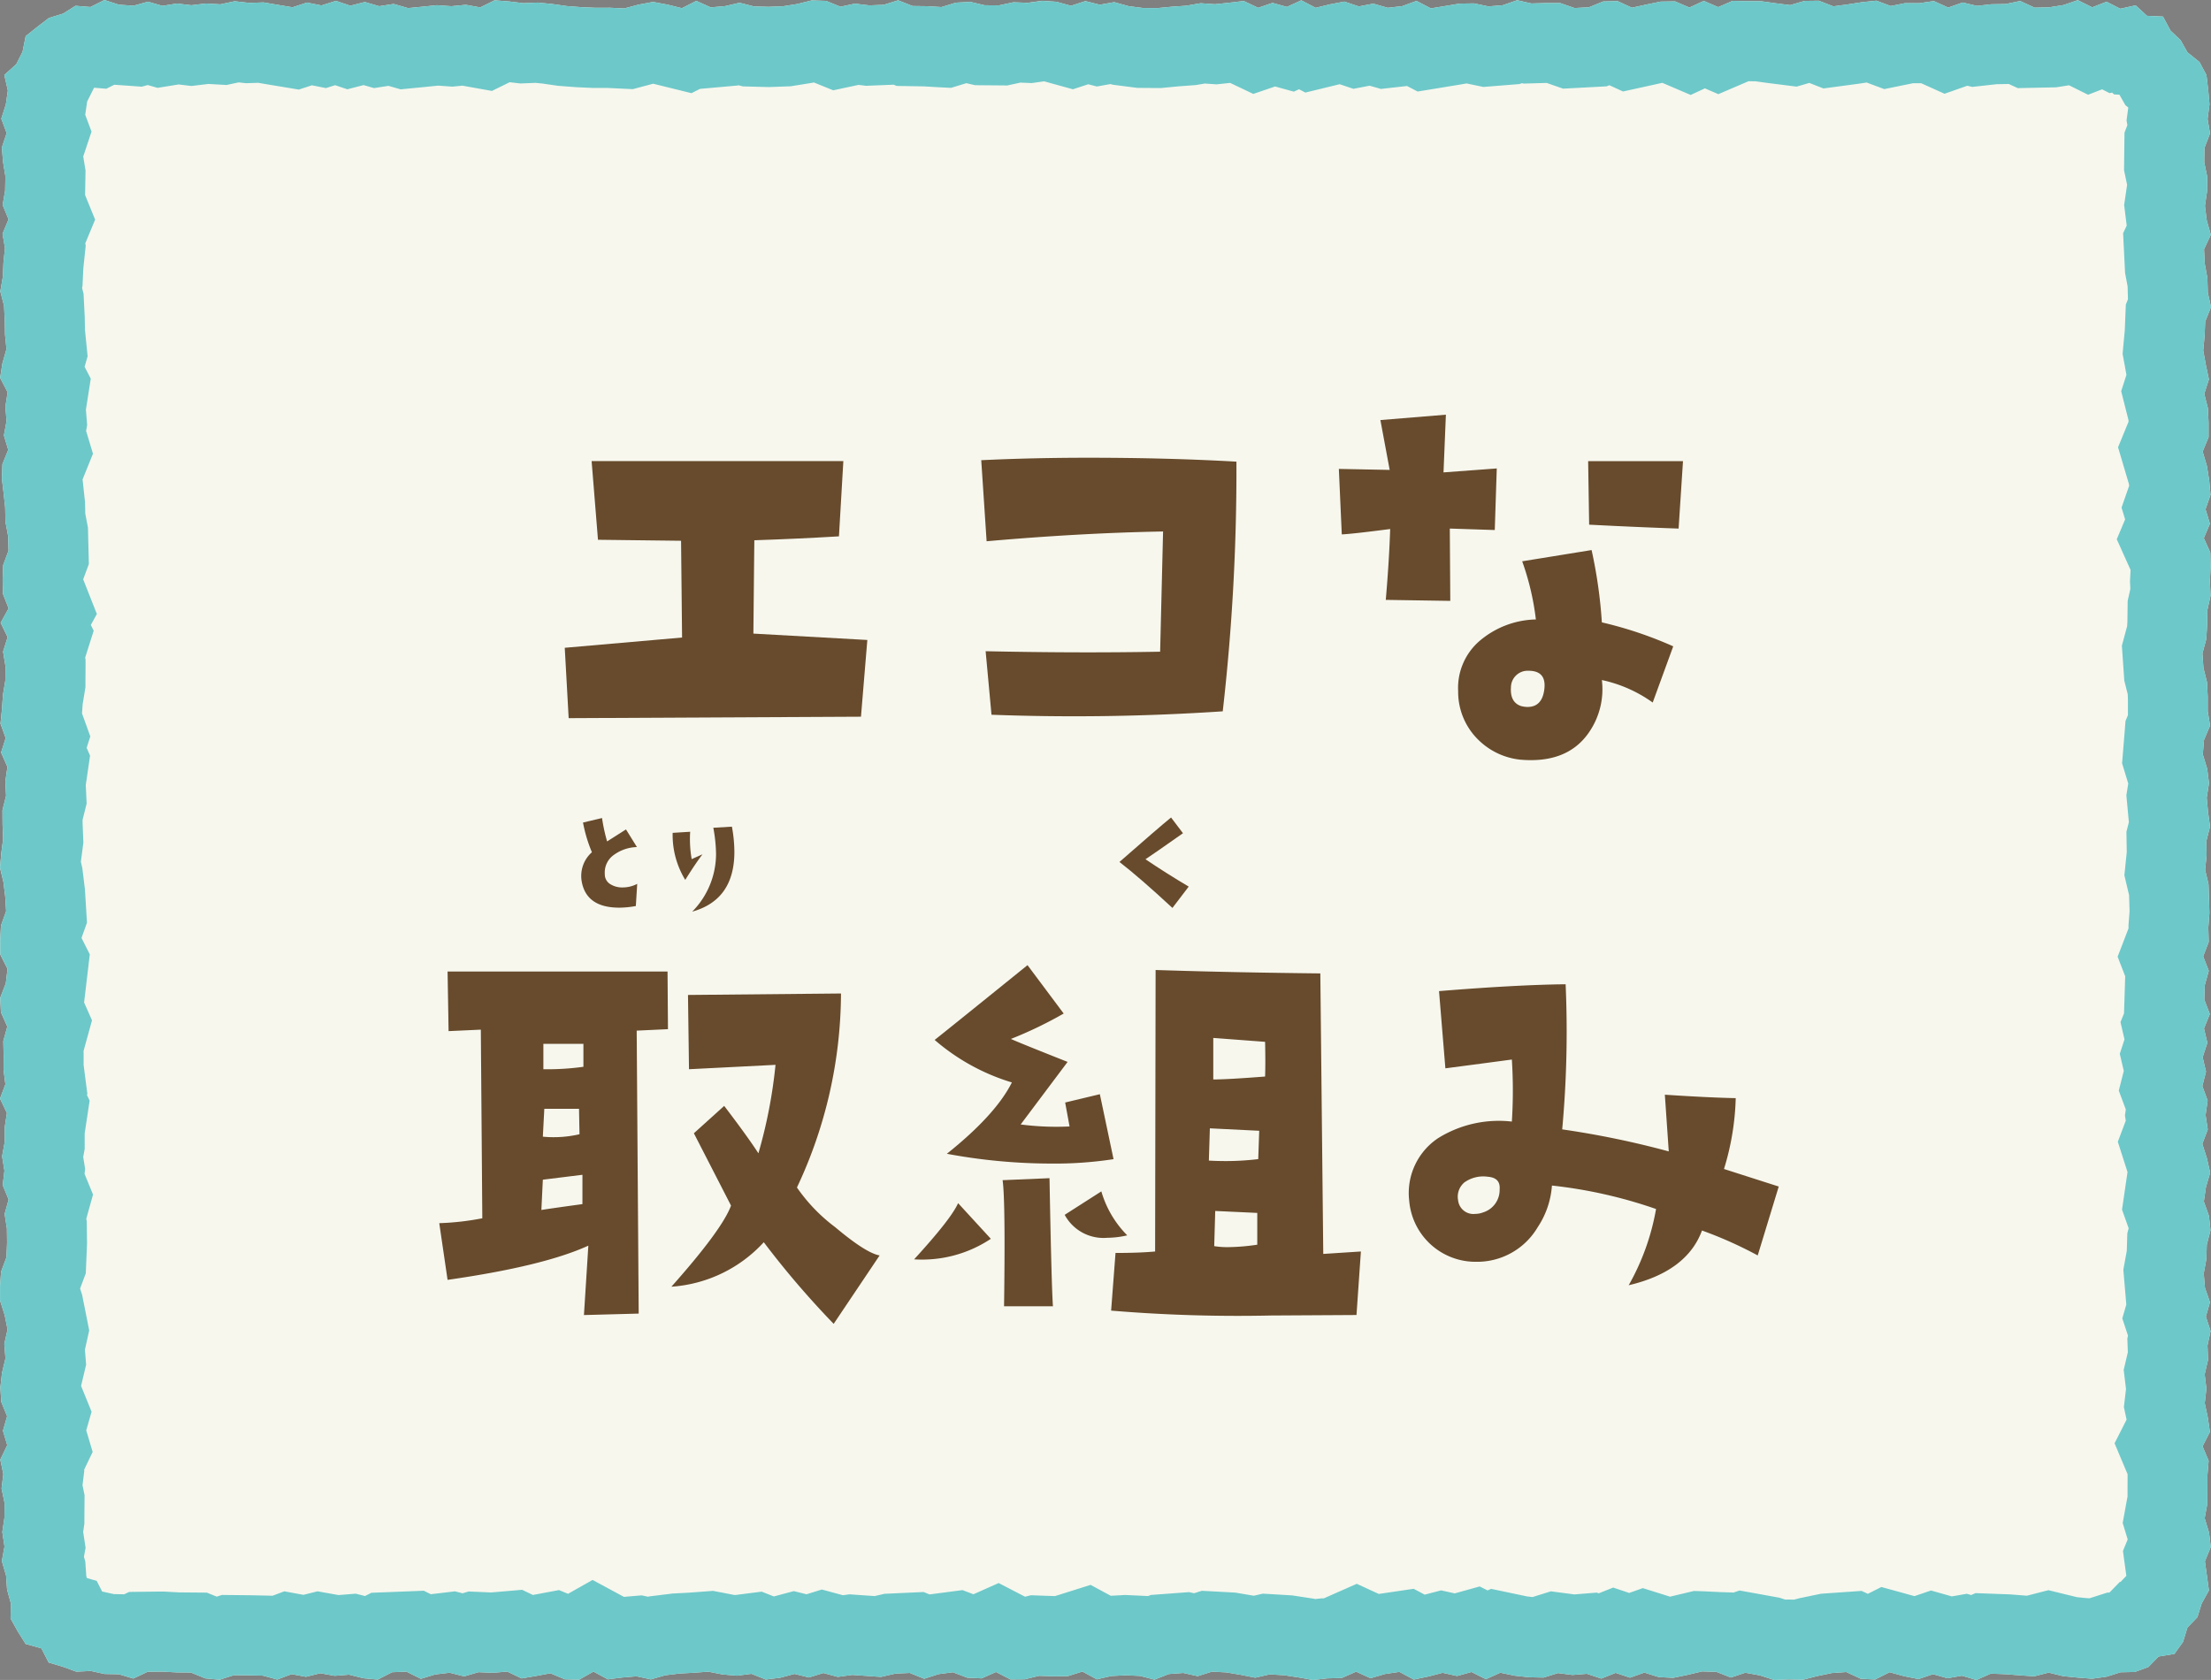 <svg xmlns="http://www.w3.org/2000/svg" width="220.868" height="167.854" viewBox="0 0 220.868 167.854">
  <rect x="0" y="0" width="220.868" height="167.854" fill="#808080" stroke="none"/>
  <g id="グループ_556" data-name="グループ 556" transform="translate(-565 367)">
    <path id="パス_3008" data-name="パス 3008" d="M710.716,10.428l-.13-1.459L710.413,7.5l-.7-1.308-1.193-.957-.688-1.216-1.011-.963-.75-1.4-1.6-.076L703.339.533l-1.532.34-1.373-.7L699,.731,697.559.016l-1.438.491-1.438.227-1.438.031L691.806.1l-1.439.3-1.438.026-1.438.16L686.053.25l-1.437.506L683.179.108l-1.438.208-1.432,0L678.876.6,677.442.068l-1.434.15-1.434.223-1.435.192L671.7.073l-1.437.019L668.829.51,667.391.328l-1.439-.2-1.439-.01-1.438-.03L661.638.71,660.2.09l-1.436.662L657.329.138l-1.435.023-1.435.293L653.024.77,651.59.113l-1.434.033-1.434.582-1.434.077-1.434-.5H644.42l-1.434.041L641.552.023l-1.435.5-1.435.115-1.435-.3L635.811.36,634.375.6l-1.437.236L631.5.091l-1.438.525-1.439.162L627.182.364l-1.439.277L624.3.159l-1.438.272-1.437.35L619.992.03l-1.437.659-1.436-.4-1.436.489L614.246.1,612.81.271l-1.436.151-1.437-.1L608.5.571l-1.437.1-1.438.138L604.186.8l-1.44-.185-1.44-.4-1.441.257L598.426.11l-1.439.469-1.438-.4-1.438-.1-1.438.2L591.235.228,589.8.536,588.36.524,586.921.186l-1.439.081-1.44.439L582.6.618,581.16.6,579.72.031,578.28.48l-1.439.058L575.4.364l-1.439.307L572.525.089l-1.44-.048L569.644.4,568.2.629l-1.441.053L565.321.643,563.882.275l-1.44.334L561,.737l-1.44-.648L558.12.817,556.679.461,555.238.194,553.8.459l-1.441.384-1.44-.069-1.436.005L548.046.715l-1.437-.11L545.171.4l-1.44-.141-1.443.058L540.847.145,539.408.031,537.97.739,536.531.481,535.092.62l-1.442-.1-1.443.148-1.442.141-1.44-.414-1.441.223L526.441.2,525,.571,523.556.086l-1.443.457L520.668.254l-1.442.473-1.445-.24L516.337.242l-1.445.047L513.451.125,512.01.432,510.564.349l-1.443.174L507.676.351l-1.448.234L504.784.17l-1.449.4-1.45-.1L500.434,0l-1.4.7L497.542.579l-1.247.784-1.41.431-1.16.892-1.16.925-.314,1.561-.622,1.238-1.2,1.081.354,1.55-.2,1.387-.455,1.435.536,1.436-.479,1.435.117,1.436.234,1.436-.026,1.436-.247,1.437.59,1.437-.6,1.438.243,1.438-.151,1.439-.065,1.44-.248,1.441.371,1.442L490.474,32l.028,1.44.143,1.439-.408,1.439-.224,1.438.75,1.438-.225,1.438.116,1.438-.265,1.437.433,1.438-.582,1.438-.054,1.438.172,1.438.157,1.439.028,1.439.272,1.441.037,1.441-.537,1.442-.054,1.442.032,1.441.569,1.44-.8,1.44.7,1.439-.456,1.439.234,1.439-.009,1.44-.237,1.439-.1,1.44-.146,1.441.519,1.441-.46,1.443.635,1.442-.209,1.441.072,1.441-.36,1.441.009,1.44.056,1.44-.188,1.441-.121,1.441.344,1.442.177,1.443.088,1.442-.515,1.442-.077,1.441.006,1.441.726,1.441-.17,1.442-.558,1.443.067,1.443.639,1.442-.4,1.442.033,1.442-.008,1.442.185,1.437L490,109.769l.688,1.438-.218,1.439v1.442l-.261,1.445.232,1.442-.17,1.44.59,1.44-.4,1.44.226,1.441.017,1.443-.059,1.445-.539,1.442-.1,1.442v1.443l.46,1.444.287,1.445-.322,1.443.113,1.444-.345,1.446-.162,1.445.085,1.446.588,1.445-.416,1.446.429,1.443-.693,1.442.3,1.448-.174,1.444.3,1.447-.012,1.449-.214,1.446.218,1.45-.265,1.452.423,1.452.1,1.4.371,1.348-.022,1.538.714,1.286.79,1.257,1.578.446.721,1.41,1.422.425,1.341.49,1.448-.07,1.369.3,1.437.028,1.438.432,1.437-.68,1.439-.017,1.438.079,1.439.012,1.438.587,1.439.133,1.438-.457,1.437.015,1.438.034,1.437.392,1.438-.54,1.432.266,1.433-.357,1.433.257,1.434-.115,1.435.36,1.435.127,1.436-.732,1.437-.056,1.437.716,1.438-.439,1.439-.17,1.439.365,1.438-.42,1.437.062,1.437-.123,1.436.686,1.436-.246,1.435-.269,1.435.6,1.435.041,1.434-.811,1.434.775,1.434-.18,1.434-.122,1.434.309,1.434-.414,1.434-.176,1.434-.076,1.434-.108,1.435.278,1.436.123,1.435-.184,1.437.568,1.437-.176,1.437-.384,1.439.356,1.439-.447,1.441.39,1.439-.2,1.439.1,1.438.1,1.437-.331,1.437-.066,1.437.584,1.436-.463,1.436-.188,1.436.546,1.436.066,1.437-.639,1.436.743,1.437-.012,1.438-.35,1.438.05,1.439-.022,1.439-.454,1.441.779,1.44-.329,1.44-.078,1.439.067,1.438.371,1.438-.561,1.438-.107,1.437.32,1.438-.453,1.438.078,1.439.243,1.439.287,1.44-.334,1.441.085,1.441.221,1.44.256,1.439-.162,1.439-.036,1.439-.635,1.439.66,1.439-.425,1.44-.212,1.441.766,1.441-.3,1.441-.374,1.44.319,1.44-.4,1.44.721,1.44-.65,1.44.3,1.441.157,1.442.03,1.441-.45,1.44.189,1.44-.117,1.441.481,1.435-.573,1.436.48,1.436-.509,1.438.452,1.441.073,1.443-.3,1.441-.343,1.439.047,1.438.566,1.438-.481,1.44.261,1.442.463,1.443-.057,1.441.033,1.441-.369,1.441-.3,1.443-.1,1.443.674,1.442.069,1.443-.726,1.444.4,1.443.288,1.445-.492,1.444.41,1.445-.255,1.441.428,1.441-.636,1.445.054,1.444.113,1.445.1,1.447-.37,1.445.354,1.449.146,1.45.113,1.451-.205,1.387-.442,1.437-.03,1.343-.494,1.021-1.05,1.583-.262.86-1.2.438-1.429,1-1.041.419-1.356.728-1.316-.2-1.469-.2-1.435.587-1.436-.176-1.435-.434-1.436.261-1.436.009-1.436.006-1.437.119-1.437-.607-1.438.732-1.438-.206-1.439-.308-1.44.168-1.441-.174-1.442.336-1.441-.054-1.44.309-1.439-.474-1.439.412-1.438-.5-1.438-.123-1.438.262-1.438.042-1.437.371-1.438-.155-1.438-.51-1.438.211-1.438.421-1.439-.325-1.439-.46-1.441.544-1.441-.216-1.442.205-1.442L710,108.517l.369-1.44-.336-1.44.47-1.439-.335-1.439.581-1.439-.55-1.44.046-1.439.4-1.44-.559-1.441.554-1.441-.039-1.443.109-1.442-.04-1.441-.049-1.441-.34-1.441.148-1.44-.024-1.44.369-1.441-.2-1.441-.134-1.442.23-1.443-.181-1.442-.438-1.442.118-1.441.606-1.441-.234-1.441V69.615l-.069-1.443-.361-1.443-.1-1.442.389-1.442.084-1.442.019-1.442.322-1.437-.068-1.437.074-1.438L710.8,55.21l-.648-1.442.607-1.445-.439-1.442.5-1.44L710.689,48l-.23-1.44-.426-1.441.593-1.443V42.232l-.067-1.442-.364-1.442.465-1.443-.307-1.444-.261-1.445.137-1.443.059-1.444.58-1.446-.32-1.445-.039-1.446-.265-1.445-.071-1.446.676-1.443-.406-1.442-.18-1.448.211-1.444.021-1.447-.3-1.449.018-1.446.557-1.45-.244-1.443Z" transform="translate(75 -367)" fill="#f7f7ee"/>
    <path id="パス_3009" data-name="パス 3009" d="M664.664,8.117l.7.005.912.128.054.008.055.007,1.438.182,1.647.208,1.271-.369,1.412.551,2.047-.274,1.436-.193.082-.011.082-.013.667-.1,1.758.656,2.245-.457.629-.128.612,0h.209l2.33,1.051,2.272-.8.5.115,1.351-.15,1.072-.119,1.069-.019.161,0,.889.411,1.852-.039,1.438-.031.542-.011.536-.085.755-.119,1.9.946,1.4-.541.752.382.249-.055.2.182.529.025.6,1.055.286.23-.012.087-.16,1.2.081.477-.286.743-.018,1.436-.017,1.447-.01.879.18.861.122.579v.033l-.136.924-.157,1.072.134,1.076.122.979-.361.77.1,1.987.072,1.447.025.53.1.522.154.835.022.826.012.448-.211.527-.057,1.371-.05,1.231-.117,1.229-.1,1.1.2,1.083.183,1.013-.525,1.629.561,2.224.167.661.008.166-1.049,2.557.8,2.7.28.947.031.195-.762,2.184.358,1.177-.834,1.985,1.378,3.067-.037.732-.021.4.019.4.017.362-.086.387-.181.807-.012.828-.017,1.264-.026.442-.174.646-.35,1.3.093,1.339.1,1.442.048.705.172.685.169.677.022.458v1.638l-.241.573-.1,1.272-.118,1.441-.125,1.519.444,1.459.171.564-.028.178-.159,1,.093,1,.134,1.442.017.176.008.063-.245.96.017,1.072.016.967-.1.969-.137,1.34.309,1.312.158.668.02.6.029,1.027-.078,1.027-.031.411.007.259-1.089,2.834.757,1.952-.021.661-.046,1.44-.051,1.607,0,0-.353.872.4,1.729-.47,1.439.4,1.711-.5,1.967.7,1.883-.084.592.08.535-.792,2.1.849,2.655.119.374-.051.352-.211,1.439-.286,1.96.66,1.862-.134.518-.026.9-.025.834-.153.844-.191,1.048.09,1.062.123,1.438.083.979-.4,1.383.565,1.717-.064.3.038,1,.014.365-.092.393-.322,1.376.17,1.4.06.5-.058.5-.153,1.311.269,1.252-1.2,2.365,1.3,3.09v.067l-.006,1.42,0,.738-.137.749-.347,1.9.5,1.64-.473,1.156.29,2.127.049.356-.572.6-.087.014-1.029,1.057-.2,0-1.107.354-.694.221-.447-.034-.8-.081-.9-.221-1.947-.477-1.941.5-.205.052-.12-.008-1.4-.11-.166-.013-.166-.006-1.446-.053-1.839-.068-.436.193-.432-.128-1.5.263-2.08-.59-1.652.563-.336-.093-2.97-.818-1.351.68-.624-.292-2.066.145-1.443.1-.533.038-.523.107-1.441.3-.185.038-.183.047-.377.1-.344-.008-.247-.005-.247.01h-.029l-.095-.031-.5-.161-.52-.094-1.44-.261-2.016-.364-.622.208-.018-.007-1.382-.046L660.283,159l-1.073-.035-1.045.249-1.328.317-.016,0-.165-.052-2.549-.8-1.359.482-1.6-.537-1.439.574-.211-.07-1.626.131-.6.049-.6-.079L644.925,159l-1.677.523-.152.048-.53-.058-1.05-.221-2.561-.54-.351.159-.792-.4-2.487.694-1.368-.3-1.639.427-1.1-.585-2.6.383-.884.13-2.2-1.012-3.287,1.451-.206,0-.346.039-.284.032-.3-.053-.1-.017-.1-.014-1.441-.221-.369-.057-.373-.022L617.3,159.3l-1.153-.067-.894.207-1.41-.238-.446-.075-.451-.025-1.438-.078-1.45-.078-.776.244-.5-.111-1.178.088-1.438.107-1.2.089-.278.108-.436-.02-1.439-.067-.4-.019-.4.022-1.051.057-2.015-1.089-3.23,1.019-.325.1h-.068l-1.237-.043-1.1-.039-.592.144-2.635-1.364-2.52,1.121-1.09-.415-2,.261-1.294.17-.595-.242-1.752.081-1.437.066-.721.033-.7.162-.28.065-.25-.017-1.439-.1-.83-.057-.647.09-2.108-.571-1.529.475-1.271-.315-1.988.531-.011,0-1.211-.479-2.045.262-.586.076-.16-.014-1.018-.2-1.052-.2-1.068.08-1.347.1-1.349.071-.276.015-.274.034-1.434.176-.631.077-.113.033-.636-.137-1.192.1-.581.05-3.13-1.691-2.45,1.385-.9-.373-2.339.438-.271.051-1.079-.516-2.17.186-.923.079-.922-.04-1.322-.057-.61.179-.758-.193-1.473.175-.941.111-.7-.348-2.047.08-1.437.057-1.755.068-.635.324-.93-.234-1.314.106-.4.032-.413-.074-1.685-.3-1.409.351L518.4,159l-1.17.44-.789-.018L515,159.392l-.049,0H514.9l-1.438-.016-1.285-.014-.527.168-.987-.4-1.532-.013-1.256-.011-1.255-.069-.265-.015-.266,0-1.438.017-1.748.021-.5.236-.383-.008-.647-.012-.6-.131-.568-.125-.545-1.067-.985-.278-.054-.2-.042-.6-.059-.862-.135-.463.164-.9-.2-1.318-.041-.27.04-.267.081-.549,0-.554.012-1.449.007-.845-.169-.827-.036-.174.019-.154.158-1.31-.017-.08.853-1.777-.642-2.16.535-1.86-1.044-2.565-.007-.017.213-.891.292-1.226-.1-1.256-.02-.25.061-.273.367-1.644-.328-1.652-.287-1.445-.087-.443-.138-.43-.069-.217.122-.327.446-1.194.053-1.273.06-1.445.008-.213,0-.214-.017-1.443-.007-.577-.046-.293.672-2.411-.847-2.064.058-.488-.176-1.1-.016-.1.019-.105.127-.7v-1.556l.128-.845.367-2.43-.269-.563.041-.109-.257-1.99-.116-.9,0-.9v-.116l0-.117-.006-.263.084-.306.761-2.755-.791-1.785.116-.978.17-1.441.282-2.391-.826-1.64.545-1.525-.1-1.638-.088-1.443-.015-.242-.03-.241-.177-1.443-.054-.445-.1-.435-.046-.194.162-1.242.088-.672-.027-.677-.051-1.307,0-.3.115-.461.289-1.155L498.6,79.1l-.033-.662.1-.67.329-2.271-.34-.773.365-1.144-.829-2.3.067-.928.177-1.078.1-.619,0-.628.009-1.439,0-.671-.036-.218.85-2.678-.284-.579.6-1.094-1.367-3.463.03-.08.538-1.447-.039-1.544-.036-1.441-.016-.649-.121-.638-.148-.78-.015-.767-.006-.357-.039-.354-.157-1.439,0-.042-.005-.041-.048-.4,1.04-2.571-.687-2.283.105-.574-.084-1.05-.04-.495.079-.5.407-2.6-.616-1.181.3-1.051-.15-1.511-.112-1.121-.022-1.121,0-.126-.006-.125-.074-1.441-.041-.807-.144-.562.042-.244.022-.5.055-1.2.126-1.206.114-1.084-.041-.242.983-2.364L498.5,19.487l.005-.305.026-1.436.012-.717-.115-.707-.113-.692.828-2.48-.63-1.687.185-1.26.009-.061.072-.143.611-1.217.051-.015,1.178.1.8-.4,1.363.094,1.378.1.594-.166.985.283,1.766-.286.339-.055.331.04.951.113.952-.115.736-.088.735.042,1.075.062,1.053-.225.165-.035.145.017.581.066.584-.019.64-.021.677.115,1.445.24,1.937.321,1.309-.429,1.4.28.917-.29,1.219.41,1.624-.42,1.04.3,1.445-.224,1.216.349,1.523-.149,1.475-.145.751-.077.747.054.671.048.67-.065.343-.033.354.064,2.586.463,1.769-.87.453.052.62.072.623-.025.892-.036.7.069,1.251.183.27.039.272.021,1.437.11.128.01.128.006,1.436.064.192.008h.192l1.231,0,1.237.059,1.241.059,1.2-.32.835-.223.948.234,2.88.711.852-.43,1.779-.159,1.44-.128.555-.05.081-.019.421.108.9.024,1.44.038.251.007.25-.009,1.441-.053.5-.018.491-.079,1.442-.233.321-.053.062-.015,1.932.782,2.4-.513.13-.028.11.013.641.078.646-.026,1.439-.058.664-.027.321.126,1.449.022,1.26.02,1.26.076L585,8.778l1.379-.42.153-.047h0l.868.2.891.008,1.438.012.882.008.863-.185.449-.1.428.017.714.029.709-.1.529-.074.557.154,2.319.64,1.525-.5.871.221,1.349-.242.238.066.566.073,1.44.185.478.061.482,0,1.439.011.412,0,.41-.04,1.346-.129,1.345-.1.392-.029.387-.066.489-.085.477.033.7.048.694-.073.667-.07,2.311,1.1,2.176-.743,1.872.516.522-.239.632.331,2.93-.714.493-.121,1.376.461,1.621-.312,1.125.323,1.578-.177,1.03-.116,1.06.552,2.624-.43,1.481-.243.793-.134.536.112,1.13.237,1.151-.092,1.435-.115,1.025-.082.249-.087.184.041,1-.029,1.283-.037.156.054,1.487.518,1.572-.084,1.434-.076,1.339-.072.275-.111,1.366.626,2.616-.577,1.311-.288,2.83,1.21,1.423-.656,1.339.578ZM500.434,0l-1.4.7L497.543.579l-1.248.784-1.41.431-1.16.892-1.159.925-.315,1.561-.622,1.238-1.2,1.081.354,1.55-.2,1.387-.456,1.435.536,1.436-.479,1.435.117,1.436.234,1.436-.025,1.436-.248,1.437.59,1.437-.6,1.438.242,1.438-.151,1.439-.065,1.44-.248,1.441.371,1.442L490.474,32l.028,1.44.143,1.439-.407,1.439-.225,1.439.75,1.438-.225,1.437.116,1.438L490.39,43.5l.432,1.437-.582,1.438-.054,1.438.172,1.438.157,1.439.028,1.44.272,1.44.037,1.441-.537,1.442-.054,1.442.032,1.441.569,1.44-.8,1.44.705,1.439-.457,1.439.234,1.439-.009,1.44-.237,1.439-.1,1.44-.146,1.441.519,1.441-.46,1.443.635,1.442-.209,1.442.072,1.44-.36,1.441.009,1.44.056,1.44-.188,1.441-.121,1.441.344,1.442.177,1.443.088,1.443-.515,1.441-.077,1.441.006,1.441.726,1.442-.17,1.442-.558,1.442.067,1.443.639,1.443-.4,1.441.033,1.442-.008,1.442.185,1.437L490,109.769l.688,1.438-.218,1.439v1.442l-.261,1.445.232,1.442-.17,1.44.59,1.44-.4,1.44.226,1.441.018,1.443-.06,1.445-.539,1.443-.1,1.441v1.443l.46,1.445.287,1.444-.322,1.443.113,1.445-.345,1.446-.162,1.444.085,1.446.588,1.445-.416,1.447.429,1.442-.693,1.442.3,1.448-.174,1.445.3,1.446-.012,1.449-.214,1.446.218,1.45-.265,1.452.424,1.452.1,1.4.371,1.348-.022,1.539.714,1.286.79,1.256,1.578.446.721,1.41,1.422.425,1.341.49,1.448-.07,1.369.3,1.437.028,1.438.432,1.437-.68,1.439-.017,1.438.079,1.439.012,1.438.588,1.439.132,1.438-.457,1.437.015,1.438.034,1.437.393,1.438-.541,1.432.266,1.433-.357,1.434.257,1.434-.115,1.434.36,1.435.127,1.436-.731,1.437-.057,1.437.717,1.438-.439,1.439-.171,1.439.366,1.438-.421,1.437.062,1.437-.123,1.436.686,1.436-.246,1.435-.268,1.435.6,1.435.041,1.434-.81,1.434.774,1.434-.18,1.434-.122,1.434.309,1.434-.414,1.434-.176,1.434-.076,1.435-.107,1.434.278,1.436.123,1.435-.185,1.437.568,1.437-.176,1.437-.384,1.439.356,1.439-.447,1.441.39,1.439-.2,1.439.1,1.438.1,1.437-.33,1.437-.067,1.437.584,1.436-.463,1.436-.188,1.436.546,1.437.066,1.436-.639,1.436.743,1.437-.012,1.438-.35,1.438.05,1.439-.022,1.44-.454,1.44.779,1.441-.329,1.439-.078,1.439.067,1.438.371,1.438-.561,1.438-.107,1.437.32,1.438-.452,1.438.078,1.439.242,1.439.288,1.44-.334,1.441.084,1.441.221,1.44.257,1.439-.163,1.439-.036,1.439-.635,1.439.66,1.439-.425,1.44-.212,1.441.766,1.441-.3,1.441-.375,1.44.319,1.44-.4,1.44.722,1.44-.651,1.44.3,1.442.156,1.441.03,1.441-.449,1.44.188,1.441-.116,1.44.48,1.435-.573,1.436.48,1.436-.508,1.439.451,1.44.073,1.443-.3,1.441-.343,1.439.047,1.438.566,1.439-.48,1.439.26,1.442.463,1.443-.057,1.442.033,1.44-.368,1.441-.3,1.443-.1,1.443.674,1.442.07,1.443-.726,1.444.4,1.443.289,1.445-.493,1.444.41,1.445-.255,1.441.428,1.441-.635,1.446.053,1.443.113,1.445.1,1.447-.371,1.445.354,1.449.146,1.45.113,1.451-.2,1.387-.443,1.437-.03,1.343-.494,1.021-1.049,1.583-.263.86-1.2.438-1.429,1-1.042.419-1.355.728-1.317-.2-1.469-.2-1.435.587-1.435-.176-1.436-.435-1.436.262-1.436.009-1.436.006-1.437.119-1.437-.607-1.438.732-1.438-.205-1.439-.309-1.44.168-1.441-.174-1.442.337-1.44-.055-1.441.309-1.439-.474-1.439.412-1.438-.5-1.438-.122-1.438.261-1.438.042-1.437.371-1.438-.155-1.437-.51-1.438.211-1.439.421-1.439-.325-1.439-.46-1.441.544-1.441-.216-1.442.205-1.442L710,108.517l.368-1.44-.336-1.44.47-1.439-.335-1.439.581-1.439-.55-1.439.046-1.44.4-1.44-.559-1.44.554-1.442-.039-1.442.11-1.443-.041-1.441-.049-1.441-.34-1.44.148-1.441-.024-1.44.369-1.44-.2-1.442-.134-1.442.23-1.443-.181-1.442-.438-1.442.118-1.441.606-1.441-.234-1.441V69.615l-.069-1.443-.361-1.443-.1-1.442.39-1.442.084-1.442.02-1.442.321-1.437-.068-1.436.074-1.438-.034-1.44-.647-1.442.607-1.444-.44-1.442.5-1.441L710.689,48l-.23-1.439-.426-1.442.593-1.443V42.232l-.067-1.442-.364-1.442.465-1.442-.307-1.445-.261-1.445.137-1.443.059-1.444.58-1.446-.32-1.444-.039-1.446-.265-1.446-.071-1.446.676-1.443-.406-1.442-.18-1.447.211-1.445.021-1.447-.3-1.448.017-1.447.558-1.45-.245-1.443.2-1.461-.13-1.459L710.413,7.5l-.7-1.308-1.193-.957-.688-1.216-1.011-.963-.75-1.4-1.6-.076L703.339.533l-1.532.34-1.373-.7L699,.731,697.559.016l-1.438.491-1.438.227-1.438.031L691.806.1l-1.438.3-1.439.026-1.438.16L686.054.25l-1.438.507L683.179.108l-1.438.208L680.309.311,678.876.6,677.443.068l-1.435.15-1.434.223-1.435.192L671.7.073l-1.437.019L668.829.51,667.391.328l-1.439-.2-1.439-.01-1.438-.03L661.638.71,660.2.09l-1.436.662L657.329.138l-1.435.023-1.435.293L653.024.77,651.59.113l-1.434.033-1.434.582-1.434.077-1.434-.5H644.42l-1.434.041L641.552.024l-1.435.5-1.434.115-1.436-.3L635.812.36,634.375.6l-1.437.235L631.5.092l-1.439.524-1.439.162L627.182.364l-1.439.277L624.3.159l-1.438.272-1.437.35L619.992.03l-1.437.659-1.436-.4-1.436.49L614.247.1,612.81.271l-1.436.151-1.436-.1L608.5.571l-1.438.1-1.438.138L604.186.8,602.747.617l-1.441-.4-1.441.258L598.426.111l-1.439.468-1.438-.4L594.111.087l-1.438.2L591.236.228,589.8.536,588.36.524,586.921.186l-1.439.081-1.44.439L582.6.618,581.16.6,579.72.031l-1.439.45-1.439.057L575.4.364l-1.439.307L572.525.089l-1.44-.048L569.644.4,568.2.63l-1.441.052-1.44-.038-1.44-.369-1.44.334L561,.738l-1.44-.649L558.12.817,556.679.461,555.238.195,553.8.459l-1.441.384-1.44-.069L549.482.78,548.046.716,546.61.605,545.171.4l-1.44-.142-1.443.058L540.847.145,539.408.032,537.97.739,536.531.481,535.092.62l-1.442-.1-1.443.148-1.442.141-1.44-.414-1.441.223L526.441.2,525,.571,523.556.086l-1.443.457L520.668.254l-1.442.473-1.445-.24L516.337.242l-1.445.047L513.451.125,512.01.432,510.564.349l-1.443.174L507.676.351l-1.447.234L504.784.17l-1.449.4-1.45-.1Z" transform="translate(75 -367)" fill="#6dc8c9"/>
    <path id="パス_3010" data-name="パス 3010" d="M576.642,63.944l-.635,7.666-29.2.146-.391-7.031q.05,0,11.719-1.025l-.1-9.668-8.3-.1-.635-7.861h25.146l-.439,7.519q-4.1.246-8.447.391,0-1.074-.1,9.326Z" transform="translate(75 -367)" fill="#674b2c"/>
    <path id="パス_3011" data-name="パス 3011" d="M613.513,46.122a212.478,212.478,0,0,1-1.367,24.951,222.263,222.263,0,0,1-23.1.342l-.586-6.348q9.326.2,17.432.049l.293-12.012q-8.253.147-17.627.977l-.537-8.1q5.127-.245,10.693-.245,7.959,0,14.795.391" transform="translate(75 -367)" fill="#674b2c"/>
    <path id="パス_3012" data-name="パス 3012" d="M639.52,46.805l-.2,6.153-4.492-.147.049,7.227-6.445-.1q.34-3.955.439-7.08-3.76.489-4.834.537l-.293-6.543,5.078.1-.928-4.981,6.543-.537L634.2,47.2Zm17.627,17.774-2.05,5.615a13.6,13.6,0,0,0-5.078-2.246,7.588,7.588,0,0,1-1.319,5.273q-2.148,3.077-6.787,2.686a7,7,0,0,1-4.2-1.953,6.7,6.7,0,0,1-2.051-4.883,6.206,6.206,0,0,1,2.026-4.932,8.956,8.956,0,0,1,5.738-2.246,26.333,26.333,0,0,0-1.367-5.81l6.933-1.123a47.7,47.7,0,0,1,1.026,7.226,39.108,39.108,0,0,1,7.128,2.393m-12.89,4.394q.293-1.952-1.563-1.953a1.67,1.67,0,0,0-1.757,1.66q-.1,1.465.976,1.856a2.48,2.48,0,0,0,.684.1q1.414,0,1.66-1.661m13.867-22.9-.439,6.738q-4.248-.146-8.936-.39l-.1-6.348Z" transform="translate(75 -367)" fill="#674b2c"/>
    <path id="パス_3013" data-name="パス 3013" d="M556.727,102.831l-3.125.146.2,28.272-5.469.146.439-6.934q-4.492,2.052-14.062,3.418l-.83-5.664a27.12,27.12,0,0,0,4.3-.488l-.147-18.848-3.222.147-.1-5.957h21.973Zm-8.544,14.55-3.956.489-.146,3.027q.879-.147,4.1-.586Zm-.293-4.052-.049-2.539h-3.467l-.147,2.783a11.377,11.377,0,0,0,3.663-.244m.39-6.739v-2.295h-4v2.539a26.081,26.081,0,0,0,4-.244m29.59,18.848-4.59,6.836a88.467,88.467,0,0,1-6.982-8.154,13.785,13.785,0,0,1-9.229,4.443q5.078-5.714,5.957-8.105l-3.711-7.227,3.028-2.734q2.343,3.075,3.418,4.736a49.284,49.284,0,0,0,1.709-8.838l-8.643.439-.1-7.421,15.284-.147a45.8,45.8,0,0,1-4.4,19.385,17.075,17.075,0,0,0,3.809,3.955q3.075,2.589,4.443,2.832" transform="translate(75 -367)" fill="#674b2c"/>
    <path id="パス_3014" data-name="パス 3014" d="M588.981,123.778a12.4,12.4,0,0,1-7.666,2.051q3.71-4.053,4.394-5.615Zm12.256-7.959a38.568,38.568,0,0,1-6.25.44,57.044,57.044,0,0,1-10.4-.977q4.883-3.906,6.494-7.129a21.1,21.1,0,0,1-7.715-4.248q.635-.487,9.278-7.471l3.613,4.834a40.294,40.294,0,0,1-5.273,2.539q.732.342,5.664,2.295l-4.688,6.25a27.614,27.614,0,0,0,4.883.2l-.439-2.393,3.466-.83Zm-6.055,14.7H590.3q.147-10.595-.146-12.6l4.687-.2q.195,10.693.342,12.793m7.422-7.08a9.06,9.06,0,0,1-2,.244,4.4,4.4,0,0,1-4.248-2.295l3.662-2.343a10.283,10.283,0,0,0,2.588,4.394m23.34,1.612-.44,6.347-8.545.049a152.4,152.4,0,0,1-15.967-.488l.44-5.762q2.392,0,3.955-.146l.049-28.125,1.562.048q6.4.2,14.893.293l.293,28.028Zm-10.157-12.061-4.931-.244-.1,3.223q.829.048,1.758.048a27.26,27.26,0,0,0,3.174-.195Zm.586-5.42q.048-1.269,0-3.467l-5.176-.39v4.15q1.416,0,5.176-.293m-.781,16.8V121.19l-4.2-.195-.1,3.515a8.31,8.31,0,0,0,1.367.1,21.15,21.15,0,0,0,2.93-.244" transform="translate(75 -367)" fill="#674b2c"/>
    <path id="パス_3015" data-name="パス 3015" d="M667.687,118.554l-2.1,6.885a40.3,40.3,0,0,0-5.566-2.49q-1.515,4.1-7.324,5.468a23.641,23.641,0,0,0,2.734-7.617,46.913,46.913,0,0,0-10.4-2.344,8.579,8.579,0,0,1-1.416,4.151,7.026,7.026,0,0,1-6.153,3.467,6.65,6.65,0,0,1-6.689-6.1,6.588,6.588,0,0,1,2.881-6.25,11.486,11.486,0,0,1,7.373-1.66,48.789,48.789,0,0,0,0-6.2q-2.149.292-6.641.879l-.635-7.715q7.812-.635,12.647-.684a107.257,107.257,0,0,1-.342,14.5,89.933,89.933,0,0,1,10.645,2.2l-.391-5.664q4.491.294,7.08.342a26.2,26.2,0,0,1-1.172,7.08Zm-27.881.293q.1-1.171-1.172-1.27a3.243,3.243,0,0,0-2.344.562,1.863,1.863,0,0,0-.634,1.782,1.536,1.536,0,0,0,1.709,1.367,2.21,2.21,0,0,0,.781-.146,2.346,2.346,0,0,0,1.66-2.295" transform="translate(75 -367)" fill="#674b2c"/>
    <path id="パス_3016" data-name="パス 3016" d="M553.654,88.311l-.137,2.215a9.169,9.169,0,0,1-1.654.164q-3.309,0-3.76-2.652a3.109,3.109,0,0,1-.041-.506,3.148,3.148,0,0,1,1.067-2.379,14.547,14.547,0,0,1-.889-2.967l1.9-.451a17.722,17.722,0,0,0,.506,2.338l1.887-1.2,1.094,1.763a4.086,4.086,0,0,0-2.3.78,2.14,2.14,0,0,0-.916,1.777c0,.1.005.2.013.314a1.145,1.145,0,0,0,.588.862,2.2,2.2,0,0,0,1.19.3,3.1,3.1,0,0,0,1.449-.355" transform="translate(75 -367)" fill="#674b2c"/>
    <path id="パス_3017" data-name="パス 3017" d="M560.176,85.359q-.7.917-1.723,2.556a8.6,8.6,0,0,1-1.258-4.7l1.75-.109a11.543,11.543,0,0,0,.15,2.734Zm2.939-2.762a14.291,14.291,0,0,1,.246,2.516q0,4.8-4.211,5.974a8.219,8.219,0,0,0,2.379-5.742,15.022,15.022,0,0,0-.273-2.639Z" transform="translate(75 -367)" fill="#674b2c"/>
    <path id="パス_3018" data-name="パス 3018" d="M608.747,88.585l-1.627,2.133q-3.228-2.994-5.291-4.594,3.815-3.35,5.154-4.443l1.19,1.572q-2.969,2.091-3.746,2.6,2.063,1.394,4.32,2.734" transform="translate(75 -367)" fill="#674b2c"/>
  </g>
</svg>
